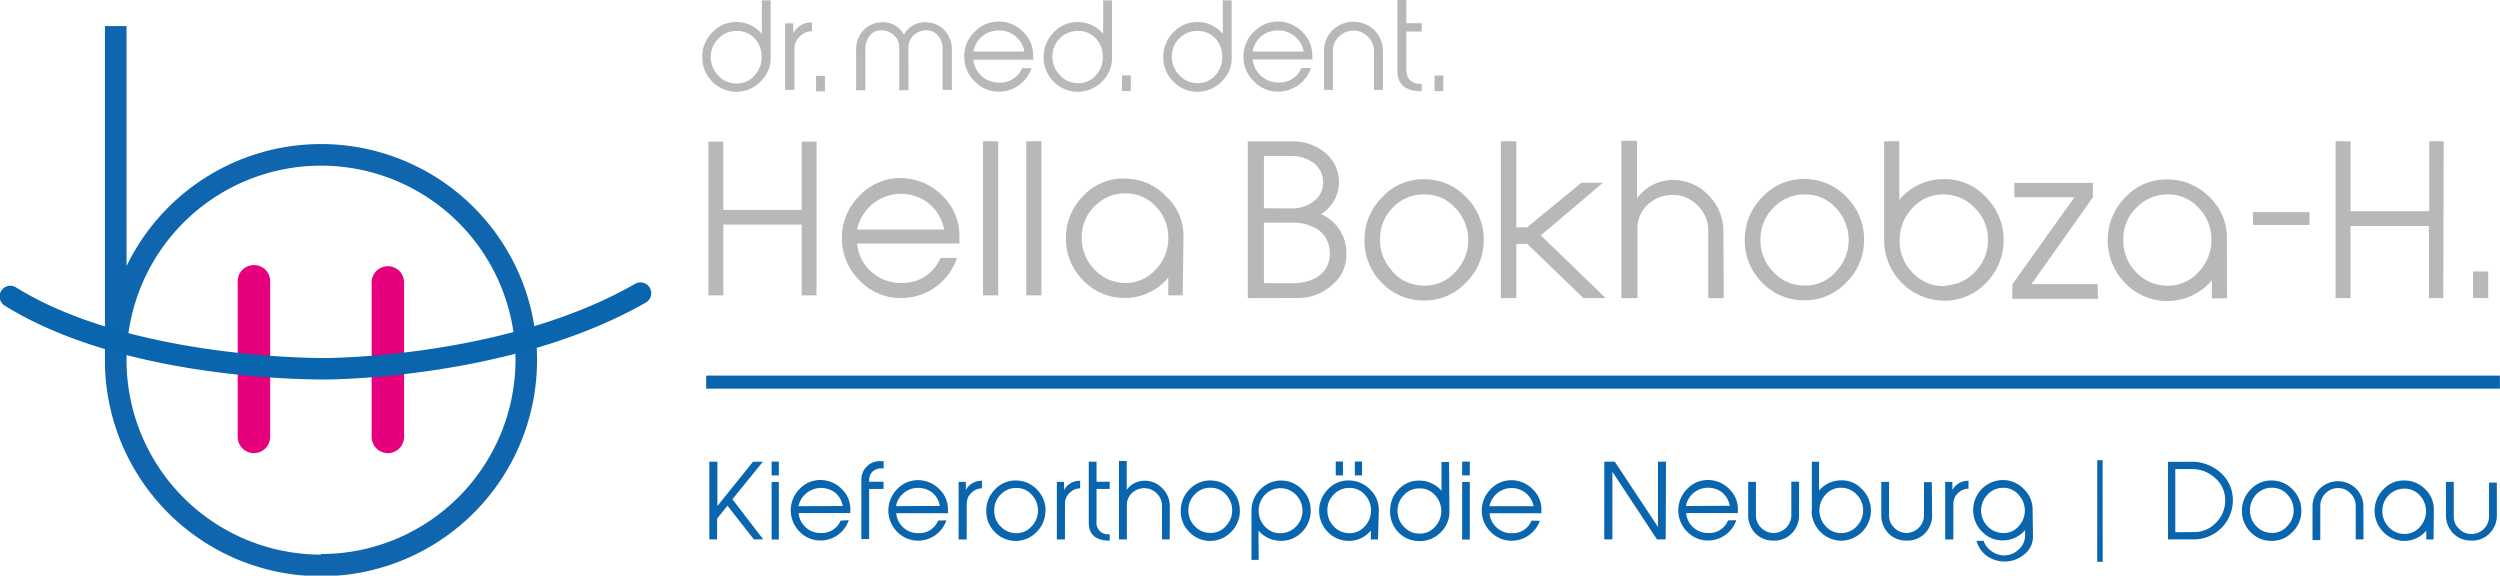 <svg xmlns="http://www.w3.org/2000/svg" xmlns:xlink="http://www.w3.org/1999/xlink" viewBox="0 0 347.09 79.91"><defs><style>.cls-1{fill:none;}.cls-2{clip-path:url(#clip-path);}.cls-3{fill:#b8b8b7;}.cls-4{clip-path:url(#clip-path-2);}.cls-5{fill:#0965ae;}.cls-6{clip-path:url(#clip-path-3);}.cls-7{clip-path:url(#clip-path-4);}.cls-8{fill:#1066ae;}.cls-9{fill:#e6007e;}</style><clipPath id="clip-path" transform="translate(0)"><rect class="cls-1" x="7.4" y="3.41" width="339.68" height="76.51"/></clipPath><clipPath id="clip-path-2" transform="translate(0)"><rect class="cls-1" x="97.5" width="102.89" height="12.74"/></clipPath><clipPath id="clip-path-3" transform="translate(0)"><rect class="cls-1" x="98.48" y="63.94" width="248.18" height="14.03"/></clipPath><clipPath id="clip-path-4" transform="translate(0)"><rect class="cls-1" y="3.62" width="90.42" height="76.29"/></clipPath></defs><title>Element 3</title><g id="Ebene_2" data-name="Ebene 2"><g id="Ebene_1-2" data-name="Ebene 1"><g class="cls-2"><path class="cls-3" d="M296.65,28.79A6,6,0,0,1,301,27a5.62,5.62,0,0,1,4.21,1.81,6.28,6.28,0,0,1,1.81,4.35,6.34,6.34,0,0,1-1.84,4.66,5.64,5.64,0,0,1-4.52,1.84,5.94,5.94,0,0,1-4.21-2,6.22,6.22,0,0,1-1.66-4.46,6.06,6.06,0,0,1,1.83-4.38m12.55,4.63v-.11a7.71,7.71,0,0,0-2.26-5.82,8.1,8.1,0,0,0-5.77-2.6,7.72,7.72,0,0,0-6,2.4,8.49,8.49,0,0,0-.17,11.9,8.1,8.1,0,0,0,12.12-.31v2.51h2.09Zm-17.95,6h-9.18l8.53-12.06v-2H279.67v2H288l-8.62,12.09v2h11.9Zm-21.15.26a5.71,5.71,0,0,1-4.52-1.84,6.2,6.2,0,0,1-1.81-4.66,6.28,6.28,0,0,1,1.81-4.35A5.61,5.61,0,0,1,269.79,27a5.84,5.84,0,0,1,4.35,1.84A6.08,6.08,0,0,1,276,33.17a6.24,6.24,0,0,1-1.69,4.46,5.91,5.91,0,0,1-4.21,2m-8.51-6.33a8.4,8.4,0,0,0,8.53,8.45,8,8,0,0,0,5.71-2.57,8.45,8.45,0,0,0-.2-11.9,7.7,7.7,0,0,0-6-2.4,7.89,7.89,0,0,0-5.93,2.86V19.61h-2.12v13.7Zm-15.5,4.35a6.27,6.27,0,0,1-1.67-4.46,6.08,6.08,0,0,1,1.84-4.38A5.81,5.81,0,0,1,250.64,27a5.52,5.52,0,0,1,4.18,1.81,6.4,6.4,0,0,1,1.84,4.35,6.28,6.28,0,0,1-1.84,4.63,5.54,5.54,0,0,1-4.52,1.84,5.74,5.74,0,0,1-4.21-2m12.71-4.32a8.24,8.24,0,0,0-2.34-5.85,8,8,0,0,0-5.71-2.6,7.76,7.76,0,0,0-6,2.43,8.31,8.31,0,0,0-2.51,6,8.18,8.18,0,0,0,2.32,5.85,7.91,7.91,0,0,0,5.7,2.54,7.81,7.81,0,0,0,6-2.4,8.21,8.21,0,0,0,2.54-6m-19.53-1.1A7.06,7.06,0,0,0,237.09,27,6.65,6.65,0,0,0,232,25a6.06,6.06,0,0,0-4.72,2.55v-8h-2.17V41.39h2.23V31.84a4.45,4.45,0,0,1,1.38-3.39,4.94,4.94,0,0,1,3.45-1.38,4.65,4.65,0,0,1,3.5,1.44,4.79,4.79,0,0,1,1.5,3.5v9.38h2.15Zm-46,5.42a6.27,6.27,0,0,1-1.67-4.46,6.08,6.08,0,0,1,1.84-4.38A5.81,5.81,0,0,1,197.79,27,5.52,5.52,0,0,1,202,28.82a6.4,6.4,0,0,1,1.84,4.35A6.28,6.28,0,0,1,202,37.8a5.54,5.54,0,0,1-4.52,1.84,5.74,5.74,0,0,1-4.21-2M206,33.34a8.24,8.24,0,0,0-2.34-5.85,7.93,7.93,0,0,0-5.71-2.6,7.76,7.76,0,0,0-6,2.43,8.31,8.31,0,0,0-2.51,6,8.18,8.18,0,0,0,2.32,5.85,7.91,7.91,0,0,0,5.7,2.54,7.81,7.81,0,0,0,6-2.4,8.21,8.21,0,0,0,2.54-6m-30.52,6V30.91h3.85a6.31,6.31,0,0,1,3.7,1A3.91,3.91,0,0,1,184.62,35c.14,2.59-1.87,4.32-5.23,4.32Zm0-10.4V21.67h3.85a4.83,4.83,0,0,1,3,.93,3.23,3.23,0,0,1,1.36,2.74,3.16,3.16,0,0,1-1.3,2.6,4.76,4.76,0,0,1-3,1Zm4.67,12.46a7,7,0,0,0,4.77-1.78,5.36,5.36,0,0,0,2-4.41,5.82,5.82,0,0,0-3.5-5.45,5.26,5.26,0,0,0,.48-8.59,7,7,0,0,0-4.5-1.52h-6.16V41.39Z" transform="translate(0)"/></g><g class="cls-4"><path class="cls-3" d="M200.39,10.48h-1.23v2.16h1.23Zm-3,1.17c-1.43,0-2.14-.68-2.14-2.06V4.38h2.14V3.22h-2.14V0H194V9.8c0,1.92,1.12,2.87,3.37,2.87ZM192,7.21a4.1,4.1,0,0,0-1.17-3,4.19,4.19,0,0,0-5.85,0,4.09,4.09,0,0,0-1.16,3v5.27h1.23V7.08a2.71,2.71,0,0,1,.85-2,2.81,2.81,0,0,1,4,0,2.72,2.72,0,0,1,.86,2v5.4H192Zm-18.1-.06a3.53,3.53,0,0,1,3.58-2.92,3.48,3.48,0,0,1,2.28.82A3.56,3.56,0,0,1,181,7.15Zm8.29.47a4.42,4.42,0,0,0-1.31-3.12A4.77,4.77,0,0,0,177.68,3a4.55,4.55,0,0,0-3.57,1.39,4.7,4.7,0,0,0-1.47,3.57,4.67,4.67,0,0,0,1.49,3.38,4.55,4.55,0,0,0,3.36,1.38,4.69,4.69,0,0,0,2.74-.89A4.74,4.74,0,0,0,182,9.45h-1.32a3.26,3.26,0,0,1-3.12,2,3.52,3.52,0,0,1-2.45-.89,3.38,3.38,0,0,1-1.18-2.3h8.29Zm-13.47,2.86a3.23,3.23,0,0,1-2.61,1.06,3.32,3.32,0,0,1-2.42-1.15,3.64,3.64,0,0,1-1-2.56,3.53,3.53,0,0,1,1.06-2.53,3.38,3.38,0,0,1,2.51-1,3.24,3.24,0,0,1,2.43,1,3.6,3.6,0,0,1,1,2.51,3.55,3.55,0,0,1-1,2.67M171,.05h-1.23V4.7a4.57,4.57,0,0,0-3.39-1.64,4.45,4.45,0,0,0-3.43,1.39,4.75,4.75,0,0,0-1.44,3.47,4.68,4.68,0,0,0,1.34,3.36,4.68,4.68,0,0,0,6.73.07A4.48,4.48,0,0,0,171,7.91ZM157,10.48h-1.23v2.16H157Zm-4.86,0a3.23,3.23,0,0,1-2.61,1.06,3.3,3.3,0,0,1-2.42-1.15,3.64,3.64,0,0,1-1-2.56,3.49,3.49,0,0,1,1.06-2.53,3.38,3.38,0,0,1,2.51-1,3.25,3.25,0,0,1,2.43,1,3.6,3.6,0,0,1,1,2.51,3.59,3.59,0,0,1-1,2.67M154.39.05h-1.23V4.7a4.59,4.59,0,0,0-3.39-1.64,4.45,4.45,0,0,0-3.43,1.39,4.75,4.75,0,0,0-1.44,3.47,4.71,4.71,0,0,0,1.33,3.36,4.69,4.69,0,0,0,6.74.07,4.48,4.48,0,0,0,1.42-3.44Zm-19.25,7.1a3.53,3.53,0,0,1,3.58-2.92,3.49,3.49,0,0,1,2.29.82,3.55,3.55,0,0,1,1.21,2.1Zm8.3.47a4.43,4.43,0,0,0-1.32-3.12A4.73,4.73,0,0,0,138.91,3a4.55,4.55,0,0,0-3.57,1.39,4.65,4.65,0,0,0-1.46,3.57,4.63,4.63,0,0,0,1.49,3.38,4.53,4.53,0,0,0,3.35,1.38,4.67,4.67,0,0,0,2.74-.89,4.74,4.74,0,0,0,1.75-2.36H141.9a3.27,3.27,0,0,1-3.13,2,3.52,3.52,0,0,1-2.45-.89,3.42,3.42,0,0,1-1.18-2.3h8.3ZM132.15,7a3.9,3.9,0,0,0-1-2.79,3.67,3.67,0,0,0-2.45-1.11,3.3,3.3,0,0,0-3.2,1.71,3.3,3.3,0,0,0-3.21-1.71,3.6,3.6,0,0,0-2.43,1.11,3.93,3.93,0,0,0-1,2.79v5.53h1.28V6.81a2.85,2.85,0,0,1,.6-1.84,1.92,1.92,0,0,1,1.6-.76,2.51,2.51,0,0,1,1.76.67,2.13,2.13,0,0,1,.74,1.65v6h1.29V6.53a2.13,2.13,0,0,1,.74-1.65,2.51,2.51,0,0,1,1.76-.67,2,2,0,0,1,1.62.76,2.84,2.84,0,0,1,.62,1.84v5.67h1.28Zm-17.62,3.53H113.3v2.16h1.23Zm-1.82-7.42a2.84,2.84,0,0,0-2.58,1.49V3.24H109v9.24h1.3V7a2.88,2.88,0,0,1,.3-1.42,3.53,3.53,0,0,1,.73-.77,2.35,2.35,0,0,1,1.4-.47Zm-8,7.42a3.23,3.23,0,0,1-2.61,1.06,3.3,3.3,0,0,1-2.42-1.15,3.65,3.65,0,0,1-1-2.56A3.54,3.54,0,0,1,99.8,5.3a3.37,3.37,0,0,1,2.51-1,3.27,3.27,0,0,1,2.43,1,3.64,3.64,0,0,1,1,2.51,3.59,3.59,0,0,1-1,2.67M107,.05h-1.23V4.7a4.61,4.61,0,0,0-3.4-1.64,4.45,4.45,0,0,0-3.43,1.39A4.75,4.75,0,0,0,97.5,7.92a4.72,4.72,0,0,0,1.34,3.36,4.68,4.68,0,0,0,6.73.07A4.49,4.49,0,0,0,107,7.91Z" transform="translate(0)"/></g><polygon class="cls-3" points="213.92 32.68 222.55 25.37 219.55 25.37 212.01 31.56 210.52 31.56 210.52 19.61 208.37 19.61 208.37 41.38 210.52 41.38 210.52 33.86 212.04 33.86 219.82 41.38 222.92 41.38 213.92 32.68"/><rect class="cls-3" x="312.79" y="29.45" width="7.86" height="1.78"/><path class="cls-3" d="M345.46,37.69h-2.11v3.69h2.11Zm-6.19-18.08h-2v9.71H326.34V19.61h-2.08V41.38h2.08v-10h10.88v10h2Z" transform="translate(0)"/><path class="cls-3" d="M152,28.62a5.81,5.81,0,0,1,4.3-1.77,5.52,5.52,0,0,1,4.13,1.77,6.11,6.11,0,0,1,1.77,4.28,6.2,6.2,0,0,1-1.8,4.57,5.52,5.52,0,0,1-4.44,1.81,5.82,5.82,0,0,1-4.13-2,6.17,6.17,0,0,1-1.64-4.39,6,6,0,0,1,1.81-4.3m12.31,4.55v-.11A7.48,7.48,0,0,0,162,27.35a7.89,7.89,0,0,0-5.66-2.55,7.53,7.53,0,0,0-5.9,2.35A8.14,8.14,0,0,0,148,33.09a8,8,0,0,0,2.3,5.74,7.84,7.84,0,0,0,5.58,2.53,7.72,7.72,0,0,0,6.32-2.83V41h2ZM144.59,19.61h-2.11V41h2.11Zm-6,0h-2.11V41h2.11ZM119,31.87a6.22,6.22,0,0,1,10-3.58,6.13,6.13,0,0,1,2.08,3.58Zm11.57,3.94a5.62,5.62,0,0,1-5.35,3.47A6.08,6.08,0,0,1,121,37.75a5.83,5.83,0,0,1-2-3.94h14.2V32.67A7.52,7.52,0,0,0,131,27.35a8.19,8.19,0,0,0-5.49-2.61,7.77,7.77,0,0,0-6.14,2.39,8.28,8.28,0,0,0,.06,11.9,7.83,7.83,0,0,0,5.74,2.35,8.17,8.17,0,0,0,7.69-5.57Zm-17.2-16.15H111.3v9.49H100.43V19.66H98.35V41h2.08V31.18H111.3V41h2.06Z" transform="translate(0)"/><rect class="cls-5" x="98.04" y="52.15" width="249.04" height="1.81"/><g class="cls-6"><path class="cls-5" d="M189.1,64.08h-1V66h1ZM186.45,66h-1V64.08h1Zm160.2,1h-1.08v4.68a2.44,2.44,0,0,1-4.17,1.74,2.32,2.32,0,0,1-.73-1.74V66.9h-1.08v4.56a3.58,3.58,0,0,0,1,2.59,3.42,3.42,0,0,0,2.54,1,3.32,3.32,0,0,0,2.52-1,3.51,3.51,0,0,0,1-2.59Zm-15,1.74a3,3,0,0,1,2.18-.9,2.81,2.81,0,0,1,2.09.9,3.22,3.22,0,0,1,0,4.47,2.74,2.74,0,0,1-2.24.91,2.9,2.9,0,0,1-2.09-1,3.11,3.11,0,0,1-.83-2.22,3,3,0,0,1,.91-2.17m6.23,2.3v-.06A3.86,3.86,0,0,0,336.79,68a4.07,4.07,0,0,0-2.86-1.29,3.81,3.81,0,0,0-3,1.2,4.2,4.2,0,0,0-.08,5.9,4,4,0,0,0,2.81,1.28,3.92,3.92,0,0,0,3.2-1.43v1.24h1Zm-9.78-.6a3.53,3.53,0,0,0-1-2.58,3.6,3.6,0,0,0-5.06,0,3.53,3.53,0,0,0-1,2.58v4.55h1.08V70.22a2.49,2.49,0,0,1,2.47-2.46,2.29,2.29,0,0,1,1.71.73,2.36,2.36,0,0,1,.74,1.73v4.67h1.08ZM313.2,73a3.2,3.2,0,0,1,.08-4.39,2.87,2.87,0,0,1,2.17-.89,2.76,2.76,0,0,1,2.08.89,3.23,3.23,0,0,1,.91,2.16,3.13,3.13,0,0,1-.91,2.3,2.72,2.72,0,0,1-2.24.91,2.8,2.8,0,0,1-2.09-1m6.31-2.14A4.12,4.12,0,0,0,318.34,68a4,4,0,0,0-2.83-1.29,3.83,3.83,0,0,0-3,1.21,4.11,4.11,0,0,0-1.25,3,4.06,4.06,0,0,0,1.15,2.9,3.89,3.89,0,0,0,2.83,1.27,3.85,3.85,0,0,0,3-1.2,4,4,0,0,0,1.27-3m-17.5,3V65.12h2.26a4.72,4.72,0,0,1,3.24,1.22,4,4,0,0,1,1.42,3,4.27,4.27,0,0,1-1.24,3.19,4.11,4.11,0,0,1-3.11,1.34Zm2.63,1A5.43,5.43,0,0,0,310,69.51a5.06,5.06,0,0,0-1.67-3.86,6,6,0,0,0-4.25-1.54H301V74.89Zm-12.72-11h-.75V78h.76ZM278.13,74a3,3,0,0,1-2.16-.9,3.15,3.15,0,0,1-.08-4.37,2.87,2.87,0,0,1,2.09-1,2.72,2.72,0,0,1,2.24.92,3.21,3.21,0,0,1,0,4.46,2.76,2.76,0,0,1-2.09.9m4.07-3.14a3.93,3.93,0,0,0-1.25-3,4,4,0,0,0-3-1.22,4.15,4.15,0,0,0-4,4.18,4.15,4.15,0,0,0,1.25,3,3.86,3.86,0,0,0,3,1.19,4,4,0,0,0,2.95-1.42v.76a2.56,2.56,0,0,1-.87,1.92,2.9,2.9,0,0,1-2,.83,3,3,0,0,1-1.8-.6,2.64,2.64,0,0,1-1.07-1.42h-1a3.81,3.81,0,0,0,1.32,2,4.27,4.27,0,0,0,2.47.87A4.21,4.21,0,0,0,281,77a3.08,3.08,0,0,0,1.25-2.51Zm-11-.72a2.42,2.42,0,0,1,.26-1.23,2.83,2.83,0,0,1,.63-.66,2,2,0,0,1,1.21-.41V66.75a2.43,2.43,0,0,0-1.24.29,2.33,2.33,0,0,0-1,1V66.9h-1v8h1.13Zm-3-3.21h-1.08v4.68A2.49,2.49,0,0,1,264.73,74a2.4,2.4,0,0,1-1.73-.72,2.36,2.36,0,0,1-.73-1.74V66.9h-1.08v4.56a3.58,3.58,0,0,0,1,2.59,3.38,3.38,0,0,0,2.54,1,3.34,3.34,0,0,0,2.52-1,3.55,3.55,0,0,0,1-2.59ZM255.74,74a2.78,2.78,0,0,1-2.24-.91,3.22,3.22,0,0,1,0-4.47,2.78,2.78,0,0,1,2.09-.9,2.89,2.89,0,0,1,2.15.91,3,3,0,0,1,.93,2.16,3.13,3.13,0,0,1-.84,2.22,2.9,2.9,0,0,1-2.09,1m-4.22-3.14a4.17,4.17,0,0,0,4.23,4.2,4.19,4.19,0,0,0,2.74-7.18,3.82,3.82,0,0,0-3-1.2,4,4,0,0,0-2.94,1.42v-4h-1v6.8Zm-1.74-4H248.7v4.68A2.49,2.49,0,0,1,246.25,74a2.4,2.4,0,0,1-1.73-.72,2.36,2.36,0,0,1-.73-1.74V66.9h-1.08v4.56a3.58,3.58,0,0,0,1,2.59,3.38,3.38,0,0,0,2.54,1,3.34,3.34,0,0,0,2.52-1,3.55,3.55,0,0,0,1-2.59Zm-15.71,3.38a3.13,3.13,0,0,1,1.08-1.84,3.22,3.22,0,0,1,4,0,3.09,3.09,0,0,1,1,1.81Zm5.85,2a2.81,2.81,0,0,1-2.7,1.75,3,3,0,0,1-2.12-.77,3,3,0,0,1-1-2h7.18v-.57a3.81,3.81,0,0,0-1.13-2.7,4.14,4.14,0,0,0-2.78-1.31,3.92,3.92,0,0,0-3.1,1.2,4.19,4.19,0,0,0,0,6,4,4,0,0,0,2.9,1.19,4.14,4.14,0,0,0,3.89-2.82ZM231.3,64.1h-1.11v9.06l-6-9.06h-1.46V74.89h1.13V65.5l6.19,9.39h1.21Zm-24.51,6.18a3.14,3.14,0,0,1,5.07-1.81,3.16,3.16,0,0,1,1.06,1.81Zm5.84,2a2.81,2.81,0,0,1-2.7,1.75,3,3,0,0,1-2.12-.77,2.93,2.93,0,0,1-1-2H214v-.57a3.82,3.82,0,0,0-1.14-2.7,4.12,4.12,0,0,0-2.78-1.31,3.89,3.89,0,0,0-3.09,1.2,4.18,4.18,0,0,0,0,6,4,4,0,0,0,2.91,1.19,4.14,4.14,0,0,0,2.37-.77,4.06,4.06,0,0,0,1.51-2Zm-8.57-5.37H203v8h1.06Zm0-2.82H203V66h1.06Zm-9.19,9a3.14,3.14,0,0,1-.84-2.21,3,3,0,0,1,.91-2.17,2.86,2.86,0,0,1,2.18-.9,2.72,2.72,0,0,1,2.08.9,3.21,3.21,0,0,1,0,4.46,2.77,2.77,0,0,1-2.24.91,2.83,2.83,0,0,1-2.09-1m6.31-8.94h-1.05v4a4,4,0,0,0-2.94-1.41,3.82,3.82,0,0,0-3,1.2A4.15,4.15,0,0,0,193,71a4.09,4.09,0,0,0,1.15,2.91A4,4,0,0,0,197,75.12a4,4,0,0,0,3-1.19,3.93,3.93,0,0,0,1.23-3Zm-16,4.5a3,3,0,0,1,2.18-.9,2.81,2.81,0,0,1,2.09.9,3.22,3.22,0,0,1,0,4.47,2.75,2.75,0,0,1-2.24.91,2.9,2.9,0,0,1-2.09-1,3.11,3.11,0,0,1-.83-2.22,3,3,0,0,1,.91-2.17m6.23,2.3v-.06A3.86,3.86,0,0,0,190.25,68a4.07,4.07,0,0,0-2.86-1.29,3.81,3.81,0,0,0-3,1.2,4.22,4.22,0,0,0-.09,5.9,4,4,0,0,0,2.82,1.28,3.92,3.92,0,0,0,3.2-1.43v1.24h1Zm-11.44-2.17a3.15,3.15,0,0,1-.08,4.37,3,3,0,0,1-2.16.9,2.82,2.82,0,0,1-2.11-.9,3.1,3.1,0,0,1-.89-2.16,3.16,3.16,0,0,1,.89-2.3,3,3,0,0,1,4.35.09m-5.27,4.9a4,4,0,0,0,3,1.42,3.86,3.86,0,0,0,3-1.19,4.15,4.15,0,0,0,1.25-3,4,4,0,0,0-1.17-2.9,4,4,0,0,0-5.8-.06,4.08,4.08,0,0,0-1.25,3v6.8h1ZM165.82,73a3.13,3.13,0,0,1-.83-2.21,3,3,0,0,1,.92-2.18,2.85,2.85,0,0,1,2.17-.89,2.78,2.78,0,0,1,2.08.89,3.23,3.23,0,0,1,.91,2.16,3.13,3.13,0,0,1-.91,2.3,2.73,2.73,0,0,1-2.25.91,2.82,2.82,0,0,1-2.09-1m6.31-2.14A4.11,4.11,0,0,0,171,68a4,4,0,0,0-2.83-1.29,3.86,3.86,0,0,0-3,1.21,4.14,4.14,0,0,0-1.24,3,4,4,0,0,0,1.15,2.9,4,4,0,0,0,5.8.07,4.07,4.07,0,0,0,1.26-3m-9.73-.55a3.48,3.48,0,0,0-1.08-2.59,3.27,3.27,0,0,0-2.55-1A3,3,0,0,0,156.43,68v-4h-1.08V74.89h1.1V70.15a2.22,2.22,0,0,1,.69-1.68,2.46,2.46,0,0,1,1.71-.69,2.34,2.34,0,0,1,1.74.72,2.38,2.38,0,0,1,.74,1.74v4.65h1.07Zm-8.34,3.83a1.59,1.59,0,0,1-1.83-1.78V67.88h1.83v-1h-1.83V64.1h-1.08v8.48c0,1.65,1,2.48,2.91,2.48Zm-6.21-4.07a2.31,2.31,0,0,1,.27-1.23,2.83,2.83,0,0,1,.63-.66,2,2,0,0,1,1.2-.41V66.75a2.39,2.39,0,0,0-1.23.29,2.35,2.35,0,0,0-1,1V66.9h-1v8h1.12Zm-9,2.93a3.08,3.08,0,0,1-.82-2.21,3,3,0,0,1,.91-2.18,2.87,2.87,0,0,1,2.17-.89,2.78,2.78,0,0,1,2.08.89,3.23,3.23,0,0,1,.91,2.16,3.13,3.13,0,0,1-.91,2.3,2.73,2.73,0,0,1-2.25.91,2.84,2.84,0,0,1-2.09-1m6.31-2.14A4.11,4.11,0,0,0,144,68a4,4,0,0,0-2.83-1.29,3.86,3.86,0,0,0-3,1.21,4.14,4.14,0,0,0-1.24,3,4,4,0,0,0,1.15,2.9,4,4,0,0,0,5.8.07,4.07,4.07,0,0,0,1.26-3m-10.92-.79a2.41,2.41,0,0,1,.27-1.23,2.83,2.83,0,0,1,.63-.66,2,2,0,0,1,1.21-.41V66.75a2.43,2.43,0,0,0-1.24.29,2.33,2.33,0,0,0-1,1V66.9h-1v8h1.12Zm-9.82.17a3.13,3.13,0,0,1,1.08-1.84,3.22,3.22,0,0,1,4,0,3.09,3.09,0,0,1,1,1.81Zm5.85,2a2.81,2.81,0,0,1-2.7,1.75,3,3,0,0,1-2.12-.77,3,3,0,0,1-1-2h7.18v-.57a3.81,3.81,0,0,0-1.13-2.7,4.14,4.14,0,0,0-2.78-1.31,3.92,3.92,0,0,0-3.1,1.2,4.19,4.19,0,0,0,0,6,4,4,0,0,0,2.9,1.19,4.14,4.14,0,0,0,3.89-2.82Zm-9.58-4.39h2v-1h-2v-.34a1.68,1.68,0,0,1,.53-1.12,1.8,1.8,0,0,1,1.2-.39h.28v-1h-.28a2.56,2.56,0,0,0-2.81,2.67v8.14h1.08Zm-9.81,2.4A3.13,3.13,0,0,1,112,68.44a3.22,3.22,0,0,1,4,0,3.09,3.09,0,0,1,1,1.81Zm5.85,2A2.82,2.82,0,0,1,114,74a3,3,0,0,1-2.12-.77,2.94,2.94,0,0,1-1-2h7.18v-.57a3.81,3.81,0,0,0-1.13-2.7,4.14,4.14,0,0,0-2.78-1.31,3.92,3.92,0,0,0-3.1,1.2,4.19,4.19,0,0,0,0,6,4,4,0,0,0,2.9,1.19,4.14,4.14,0,0,0,3.89-2.82Zm-8.58-5.37h-1v8h1Zm0-2.82h-1V66h1Zm-6.48,5.27,4.26-5.25h-1.37l-4.94,6.14V64.1H98.48V74.89h1.08V72L101,70.21l3.67,4.68h1.3l-4.26-5.54" transform="translate(0)"/></g><g class="cls-7"><path class="cls-8" d="M44.57,20a30,30,0,0,0-27,16.94V3.62h-3V50.68h0A30,30,0,1,0,44.57,20Zm0,57a27,27,0,1,1,27-27A27,27,0,0,1,44.57,76.92Z" transform="translate(0)"/></g><path class="cls-9" d="M35.29,62.91A2.25,2.25,0,0,1,33,60.66V39.21a2.26,2.26,0,1,1,4.51,0V60.66A2.26,2.26,0,0,1,35.29,62.91Z" transform="translate(0)"/><path class="cls-9" d="M53.85,62.91a2.25,2.25,0,0,1-2.25-2.25V39.21a2.25,2.25,0,1,1,4.5,0V60.66A2.25,2.25,0,0,1,53.85,62.91Z" transform="translate(0)"/><g class="cls-7"><path class="cls-5" d="M45,52.69c-4.64,0-28.58-.49-44.3-10.23a1.49,1.49,0,1,1,1.57-2.53c15.35,9.5,40,9.78,42.73,9.78,1,0,25.42-.12,43.17-10.3A1.49,1.49,0,0,1,89.67,42C71.23,52.57,46.07,52.69,45,52.69Z" transform="translate(0)"/></g></g></g></svg>